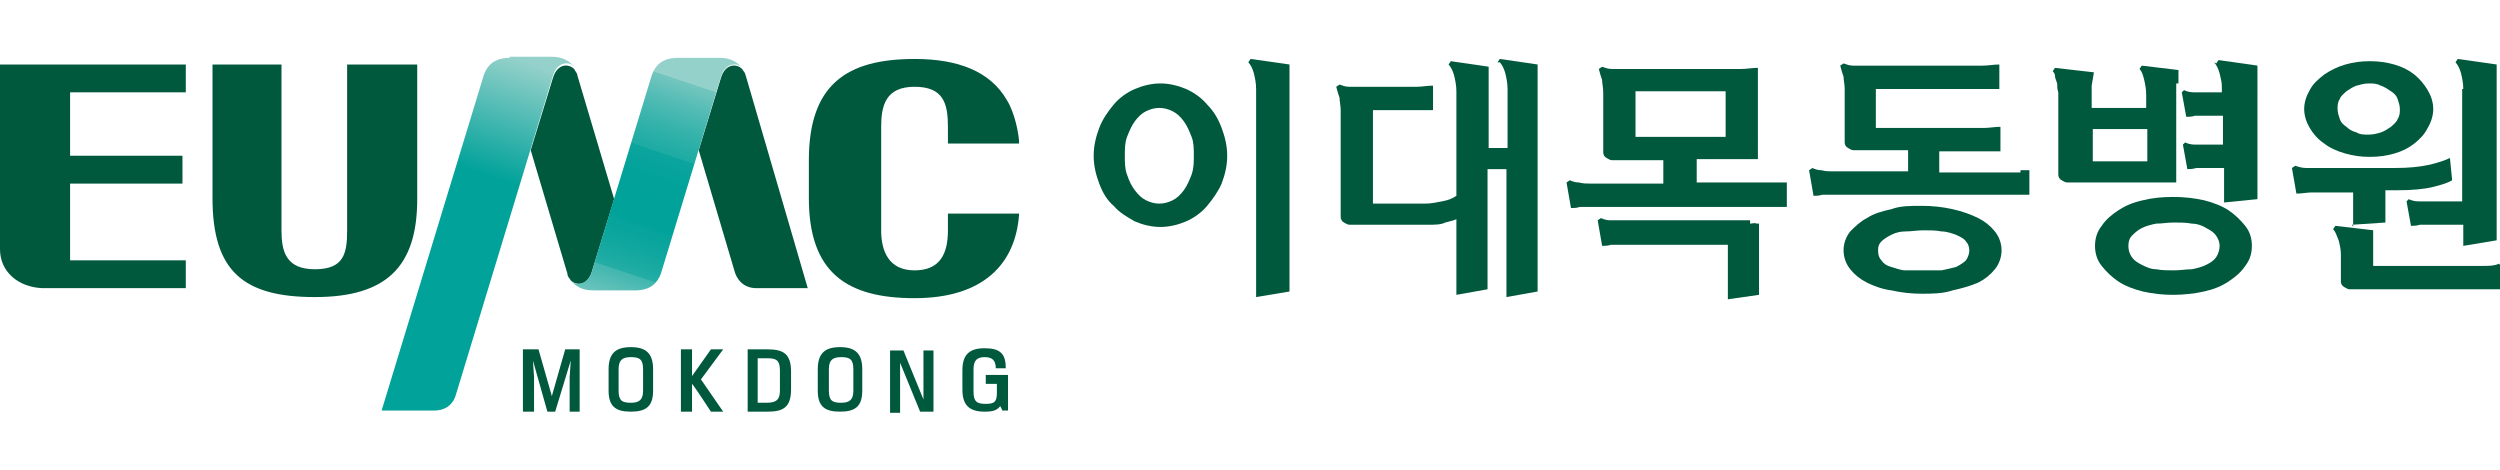 <?xml version="1.0" encoding="UTF-8"?>
<svg id="_레이어_1" data-name="레이어 1" xmlns="http://www.w3.org/2000/svg" xmlns:xlink="http://www.w3.org/1999/xlink" version="1.1" viewBox="0 0 224.7 42.2">
  <defs>
    <style>
      .cls-1 {
        clip-path: url(#clippath);
      }

      .cls-2 {
        fill: none;
      }

      .cls-2, .cls-3, .cls-4, .cls-5 {
        stroke-width: 0px;
      }

      .cls-3 {
        fill: url(#linear-gradient);
      }

      .cls-6 {
        clip-path: url(#clippath-1);
      }

      .cls-4 {
        fill: #00583d;
      }

      .cls-5 {
        fill: url(#linear-gradient-2);
      }
    </style>
    <clipPath id="clippath">
      <path class="cls-2" d="M60.9,5.2c-1.4,0-2,.7-2.3,1.5l-5.4,17.7c-.4,1.3-1.5,1.3-1.9.8.4.5,1,.9,2,.9h3.8c1.4,0,2-.7,2.3-1.5l5.4-17.7c.4-1.3,1.5-1.3,1.9-.8-.4-.5-1-.9-2-.9h-3.8Z"/>
    </clipPath>
    <linearGradient id="linear-gradient" x1="-210.4" y1="489.3" x2="-209.4" y2="489.3" gradientTransform="translate(-4645.3 -10950) rotate(180) scale(22.4 -22.4)" gradientUnits="userSpaceOnUse">
      <stop offset="0" stop-color="#94d1ca"/>
      <stop offset="0" stop-color="#74c6bf"/>
      <stop offset=".1" stop-color="#50bbb4"/>
      <stop offset=".2" stop-color="#33b2aa"/>
      <stop offset=".3" stop-color="#1caba3"/>
      <stop offset=".3" stop-color="#0ca59e"/>
      <stop offset=".4" stop-color="#02a29a"/>
      <stop offset=".6" stop-color="#00a29a"/>
      <stop offset=".6" stop-color="#04a39b"/>
      <stop offset=".7" stop-color="#10a79f"/>
      <stop offset=".8" stop-color="#24ada5"/>
      <stop offset=".8" stop-color="#40b6af"/>
      <stop offset=".9" stop-color="#65c2ba"/>
      <stop offset="1" stop-color="#91d0c9"/>
      <stop offset="1" stop-color="#94d1ca"/>
    </linearGradient>
    <clipPath id="clippath-1">
      <path class="cls-2" d="M45.8,5.2c-1.4,0-2,.7-2.3,1.5l-9.2,30.2h4.7c1.2,0,1.8-.7,2-1.5l8.7-28.6c.4-1.3,1.5-1.3,1.9-.8-.4-.5-1-.9-2-.9h-3.8Z"/>
    </clipPath>
    <linearGradient id="linear-gradient-2" x1="-206.7" y1="489.6" x2="-205.7" y2="489.6" gradientTransform="translate(-2173.3 -5267.8) rotate(-180) scale(10.8 -10.8)" gradientUnits="userSpaceOnUse">
      <stop offset="0" stop-color="#94d1ca"/>
      <stop offset=".6" stop-color="#3ab4ad"/>
      <stop offset="1" stop-color="#00a29a"/>
      <stop offset="1" stop-color="#00a29a"/>
    </linearGradient>
  </defs>
  <path class="cls-4" d="M19,5.8h6.3v14.9c0,1.9.4,3.5,3,3.5s2.9-1.4,2.9-3.5V5.8h6.3v12.1c0,6.1-2.8,8.8-9.2,8.8s-9.2-2.3-9.2-8.9V5.8Z"/>
  <path class="cls-4" d="M16.7,8.3v-2.5H0v16.6c0,2,1.6,3.4,3.8,3.5h12.9v-2.5H6.3v-6.9h10.1v-2.5H6.3v-5.7h10.4Z"/>
  <path class="cls-4" d="M72.7,17.8c0,6.7,3.4,9,9.5,9s9.1-3,9.4-7.6h-6.4v1.5c0,2.1-.7,3.6-3,3.6s-3-1.7-3-3.6v-9.3c0-1.9.4-3.6,3-3.6s3,1.5,3,3.6v1.5h6.4c0-.8-.4-2.8-1.1-3.9-1.5-2.6-4.4-3.7-8.3-3.7-6.1,0-9.5,2.3-9.5,9.1v3.4Z"/>
  <path class="cls-4" d="M67,6.8c0-.3-.2-.4-.3-.6-.5-.5-1.5-.5-1.9.8l-2,6.5,3.2,10.8c.2.8.8,1.6,2,1.6h4.6l-5.6-19.2Z"/>
  <path class="cls-4" d="M51.9,6.8c0-.2-.2-.4-.3-.6-.5-.5-1.5-.5-1.9.8l-2,6.5,3.3,11.1c0,.3.2.4.3.6.5.5,1.5.5,1.9-.8l2-6.5-3.3-11.1Z"/>
  <g class="cls-1">
    <rect class="cls-3" x="46.6" y="5" width="24.7" height="21.3" transform="translate(25.3 66.5) rotate(-71.4)"/>
  </g>
  <g class="cls-6">
    <rect class="cls-5" x="25.2" y="7.8" width="35.6" height="26.5" transform="translate(9.2 55.1) rotate(-71.4)"/>
  </g>
  <polygon class="cls-4" points="49.9 37 49.2 37 47.9 32.4 48 33.9 48 37 47 37 47 31.4 48.4 31.4 49.6 35.6 49.6 35.6 50.8 31.4 52.1 31.4 52.1 37 51.2 37 51.2 33.9 51.3 32.4 49.9 37"/>
  <path class="cls-4" d="M58.7,35.1c0,1.4-.6,1.9-2,1.9s-2-.5-2-1.9v-1.9c0-1.4.6-2,2-2s2,.6,2,2v1.9ZM55.6,35.1c0,.9.3,1.1,1.1,1.1s1.1-.3,1.1-1.1v-1.9c0-.9-.3-1.1-1.1-1.1s-1.1.3-1.1,1.1v1.9Z"/>
  <path class="cls-4" d="M63,34.1l2,2.9h-1.1c-1.7-2.6-1.7-2.5-1.7-2.5v2.5h-1v-5.6h1v2.4l1.7-2.4h1.1l-2,2.7Z"/>
  <path class="cls-4" d="M67.2,37v-5.6h1.8c1.4,0,2.1.4,2.1,2v1.6c0,1.6-.7,2-2.1,2h-1.8ZM68.1,32.2v4h.8c.9,0,1.2-.3,1.2-1.1v-1.8c0-1-.4-1.1-1.2-1.1h-.8Z"/>
  <path class="cls-4" d="M77.5,35.1c0,1.4-.6,1.9-2,1.9s-2-.5-2-1.9v-1.9c0-1.4.6-2,2-2s2,.6,2,2v1.9ZM74.5,35.1c0,.9.3,1.1,1.1,1.1s1.1-.3,1.1-1.1v-1.9c0-.9-.3-1.1-1.1-1.1s-1.1.3-1.1,1.1v1.9Z"/>
  <path class="cls-4" d="M83.9,37h-1.2l-1.8-4.4c0,.4,0,1.3,0,1.7v2.8h-.9v-5.6h1.2l1.8,4.4c0-.4,0-1.2,0-1.6v-2.8h.9v5.6Z"/>
  <path class="cls-4" d="M86.5,35.1v-1.8c0-1.4.6-2,2-2s1.9.5,1.9,1.8h-.9c0-.7-.3-1-1-1s-1,.3-1,1.1v2c0,.9.3,1.1,1.1,1.1s1-.2,1-1v-.8h-1v-.8h2v3.2h-.5l-.2-.4c-.3.4-.7.5-1.4.5-1.4,0-2-.6-2-2"/>
  <path class="cls-4" d="M199,5.6c.2.2.4.6.5,1,.1.4.2.8.2,1.2v.5h-1.4c-.3,0-.7,0-1.1,0-.4,0-.7-.1-.9-.2l-.2.2.4,2.2c.2,0,.5,0,.8-.1.3,0,.6,0,.9,0h1.6v2.6h-1.4c-.3,0-.7,0-1.1,0-.4,0-.7-.1-.9-.2l-.2.2.4,2.2c.2,0,.5,0,.8-.1.3,0,.6,0,.9,0h1.6v3.1l3-.3V5.9c.1,0-3.5-.5-3.5-.5l-.2.3Z"/>
  <path class="cls-4" d="M195.8,7.5v-1.2c.1,0-3.3-.4-3.3-.4l-.2.3c.2.2.3.5.4.9.1.4.2.9.2,1.4v1.2h-4.9v-2l.2-1.2-3.5-.4-.2.3c0,0,.2.2.2.4,0,.2.1.4.2.7,0,.3,0,.5.1.8,0,.3,0,.6,0,.8v6.6c0,.2.1.4.3.5.2.1.3.2.5.2h9.8V7.5ZM193,14.5h-4.9v-2.9h4.9v2.9Z"/>
  <path class="cls-4" d="M200.3,18.9c-.6-.4-1.4-.7-2.2-.9-.9-.2-1.8-.3-2.8-.3s-1.9.1-2.7.3c-.9.2-1.6.5-2.2.9-.6.4-1.1.8-1.5,1.4-.4.5-.6,1.1-.6,1.8s.2,1.3.6,1.8c.4.5.9,1,1.5,1.4.6.4,1.4.7,2.2.9.9.2,1.8.3,2.7.3s1.9-.1,2.8-.3c.9-.2,1.6-.5,2.2-.9.6-.4,1.1-.8,1.5-1.4.4-.5.6-1.1.6-1.8s-.2-1.3-.6-1.8c-.4-.5-.9-1-1.5-1.4M199.2,23.1c-.2.3-.5.5-.9.7-.4.2-.8.3-1.3.4-.5,0-1,.1-1.6.1s-1.1,0-1.6-.1c-.5,0-.9-.2-1.3-.4-.4-.2-.7-.4-.9-.7-.2-.3-.3-.6-.3-1s.1-.7.3-.9.5-.5.9-.7c.4-.2.8-.3,1.3-.4.5,0,1-.1,1.6-.1s1.1,0,1.6.1c.5,0,1,.2,1.3.4.4.2.7.4.9.7.2.3.3.6.3.9s-.1.7-.3,1"/>
  <path class="cls-4" d="M221.3,8v10.1h-2.8c-.3,0-.7,0-1.1,0-.4,0-.7-.1-.9-.2l-.2.2.4,2.2c.2,0,.5,0,.8-.1.3,0,.6,0,.9,0h3v1.9l3-.5V5.8c.1,0-3.5-.5-3.5-.5l-.2.3c.2.2.4.6.5,1,.1.4.2.9.2,1.4"/>
  <path class="cls-4" d="M224.6,23.7c-.4.2-.9.2-1.4.2h-9.9v-3.2c.1,0-3.4-.4-3.4-.4l-.2.3c.2.2.3.5.5,1,.1.4.2.8.2,1.3v2.4c0,.2.1.4.3.5.2.1.3.2.5.2h12.2c.2,0,.5,0,.7,0,.3,0,.5,0,.7,0v-2.2h-.1Z"/>
  <path class="cls-4" d="M211.4,20.2l3-.2v-2.9h1.1c1.3,0,2.4-.1,3.2-.3s1.4-.4,1.7-.6l-.2-2c-.4.2-1,.4-1.8.6-.9.2-1.9.3-3.2.3h-6.7c-.4,0-.8,0-1.2,0-.4,0-.7-.1-1-.2l-.3.2.4,2.3c.5,0,1-.1,1.3-.1.4,0,.8,0,1.3,0h2.5v3.1Z"/>
  <path class="cls-4" d="M208.9,12.9c.5.4,1.2.7,1.9.9.7.2,1.4.3,2.2.3s1.5-.1,2.2-.3c.7-.2,1.3-.5,1.8-.9.5-.4.9-.8,1.2-1.4.3-.5.5-1.1.5-1.7s-.2-1.2-.5-1.7c-.3-.5-.7-1-1.2-1.4-.5-.4-1.1-.7-1.8-.9-.7-.2-1.4-.3-2.2-.3s-1.5.1-2.2.3c-.7.2-1.3.5-1.9.9-.5.4-1,.8-1.3,1.4-.3.5-.5,1.1-.5,1.7s.2,1.2.5,1.7c.3.5.7,1,1.3,1.4M210.3,8.9c.1-.3.4-.5.6-.7.3-.2.6-.4.9-.5.4-.1.7-.2,1.1-.2s.7,0,1.1.2c.3.1.6.3.9.5.3.2.5.4.6.7.1.3.2.6.2.9s0,.6-.2.9c-.1.3-.4.5-.6.7-.3.2-.6.4-.9.5-.3.1-.7.2-1.1.2s-.8,0-1.1-.2c-.4-.1-.7-.3-.9-.5-.3-.2-.5-.4-.6-.7-.1-.3-.2-.6-.2-.9s0-.6.2-.9"/>
  <path class="cls-4" d="M134.8,5.6c.2.2.4.6.5,1,.1.4.2.9.2,1.4v5.3h-1.7v-7.3c.1,0-3.4-.5-3.4-.5l-.2.3c.2.2.4.6.5,1,.1.4.2.9.2,1.4v9.4c-.3.2-.7.4-1.3.5-.5.1-1,.2-1.5.2h-4.7v-8.4h3.9c.2,0,.5,0,.8,0,.3,0,.5,0,.7,0v-2.2h-.1c-.4,0-.9.1-1.4.1h-4.9c-.4,0-.7,0-1.1,0-.4,0-.6-.1-.9-.2l-.3.2c.1.4.2.7.3,1,0,.3.1.7.1,1.1v9.6c0,.2.1.4.3.5.2.1.3.2.5.2h7c.7,0,1.2,0,1.6-.2.4-.1.8-.2,1-.3v6.8l2.8-.5v-10.8h1.7v11.5l2.8-.5V5.8c.1,0-3.4-.5-3.4-.5l-.2.3Z"/>
  <path class="cls-4" d="M112.2,5.6c.2.2.4.6.5,1,.1.4.2.9.2,1.4v18.7l3-.5V5.8c.1,0-3.5-.5-3.5-.5l-.2.3Z"/>
  <path class="cls-4" d="M108.5,9.4c-.5-.6-1.2-1.1-1.9-1.4-.7-.3-1.5-.5-2.3-.5s-1.6.2-2.3.5c-.7.3-1.4.8-1.9,1.4-.5.6-1,1.3-1.3,2.1-.3.8-.5,1.6-.5,2.5s.2,1.7.5,2.5c.3.8.7,1.5,1.3,2,.5.6,1.2,1,1.9,1.4.7.3,1.5.5,2.3.5s1.6-.2,2.3-.5c.7-.3,1.4-.8,1.9-1.4.5-.6,1-1.3,1.3-2,.3-.8.5-1.6.5-2.5s-.2-1.7-.5-2.5c-.3-.8-.7-1.5-1.3-2.1M107.1,15.7c-.2.5-.4,1-.7,1.4-.3.4-.6.7-1,.9-.4.2-.8.3-1.2.3s-.8-.1-1.2-.3c-.4-.2-.7-.5-1-.9-.3-.4-.5-.8-.7-1.4-.2-.5-.2-1.1-.2-1.7s0-1.2.2-1.7c.2-.5.4-1,.7-1.4.3-.4.6-.7,1-.9.4-.2.8-.3,1.2-.3s.8.1,1.2.3c.4.2.7.5,1,.9.3.4.5.9.7,1.4.2.5.2,1.1.2,1.7s0,1.1-.2,1.7"/>
  <path class="cls-4" d="M157.3,19.8c-.2,0-.5,0-.8,0h-10.8c-.3,0-.7,0-1,0-.3,0-.6-.1-.8-.2l-.3.2.4,2.3c.2,0,.5,0,.8-.1.3,0,.6,0,.9,0h9.6v4.9l2.8-.4v-6.4h-.2c-.2-.1-.4,0-.6,0"/>
  <path class="cls-4" d="M160,16.4c-.2,0-.5,0-.9,0h-6.6v-2.1h5.5V6.1h-.1c-.4,0-.9.1-1.4.1h-10.5c-.4,0-.7,0-1.1,0-.4,0-.6-.1-.9-.2l-.3.2c.1.4.2.7.3,1,0,.3.1.7.1,1.1v5.4c0,.2.1.4.3.5.2.1.3.2.5.2h4.6v2.1h-6.6c-.3,0-.6,0-1-.1-.3,0-.6-.1-.8-.2l-.3.2.4,2.3c.2,0,.5,0,.8-.1.3,0,.6,0,.9,0h16.1c.3,0,.6,0,.8,0,.3,0,.6,0,.8,0v-2.2h-.1c-.2,0-.4,0-.7,0M147,8.2h8.1v4.1h-8.1v-4.1Z"/>
  <path class="cls-4" d="M177.8,19.6c-.6-.3-1.4-.6-2.3-.8-.9-.2-1.8-.3-2.8-.3s-1.9,0-2.7.3c-.9.2-1.6.4-2.2.8-.6.3-1.1.8-1.5,1.2-.4.5-.6,1.1-.6,1.7s.2,1.2.6,1.7c.4.5.9.9,1.5,1.2.6.3,1.4.6,2.2.7.9.2,1.8.3,2.7.3s1.9,0,2.8-.3c.9-.2,1.6-.4,2.3-.7.6-.3,1.1-.7,1.5-1.2.4-.5.6-1.1.6-1.7s-.2-1.2-.6-1.7c-.4-.5-.9-.9-1.5-1.2M176.7,23.4c-.2.2-.5.4-.9.6-.4.1-.8.2-1.3.3-.5,0-1.1,0-1.6,0s-1.1,0-1.6,0c-.5,0-.9-.2-1.3-.3-.4-.1-.7-.3-.9-.6-.2-.2-.3-.5-.3-.9s.1-.6.3-.8c.2-.2.5-.4.9-.6.4-.2.8-.3,1.3-.3.5,0,1-.1,1.6-.1s1.1,0,1.6.1c.5,0,1,.2,1.3.3.4.2.7.3.9.6.2.2.3.5.3.8s-.1.6-.3.9"/>
  <path class="cls-4" d="M181.6,15.5c-.2,0-.5,0-.9,0h-6.4v-1.9h4.1c.2,0,.5,0,.7,0,.3,0,.5,0,.7,0v-2.2h-.1c-.4,0-.9.1-1.4.1h-9.7v-3.5h9.6c.2,0,.5,0,.8,0,.3,0,.5,0,.7,0v-2.2h-.1c-.4,0-.9.1-1.4.1h-10.5c-.4,0-.7,0-1.1,0-.4,0-.6-.1-.9-.2l-.3.2c.1.4.2.7.3,1,0,.3.1.7.1,1.1v4.8c0,.2.1.4.3.5.2.1.3.2.5.2h4.9v1.9h-6.8c-.3,0-.6,0-1-.1-.3,0-.6-.1-.8-.2l-.3.2.4,2.3c.2,0,.5,0,.8-.1.3,0,.6,0,.9,0h16.1c.3,0,.5,0,.8,0,.3,0,.6,0,.8,0v-2.2h-.1c-.2,0-.4,0-.7,0"/>
</svg>
